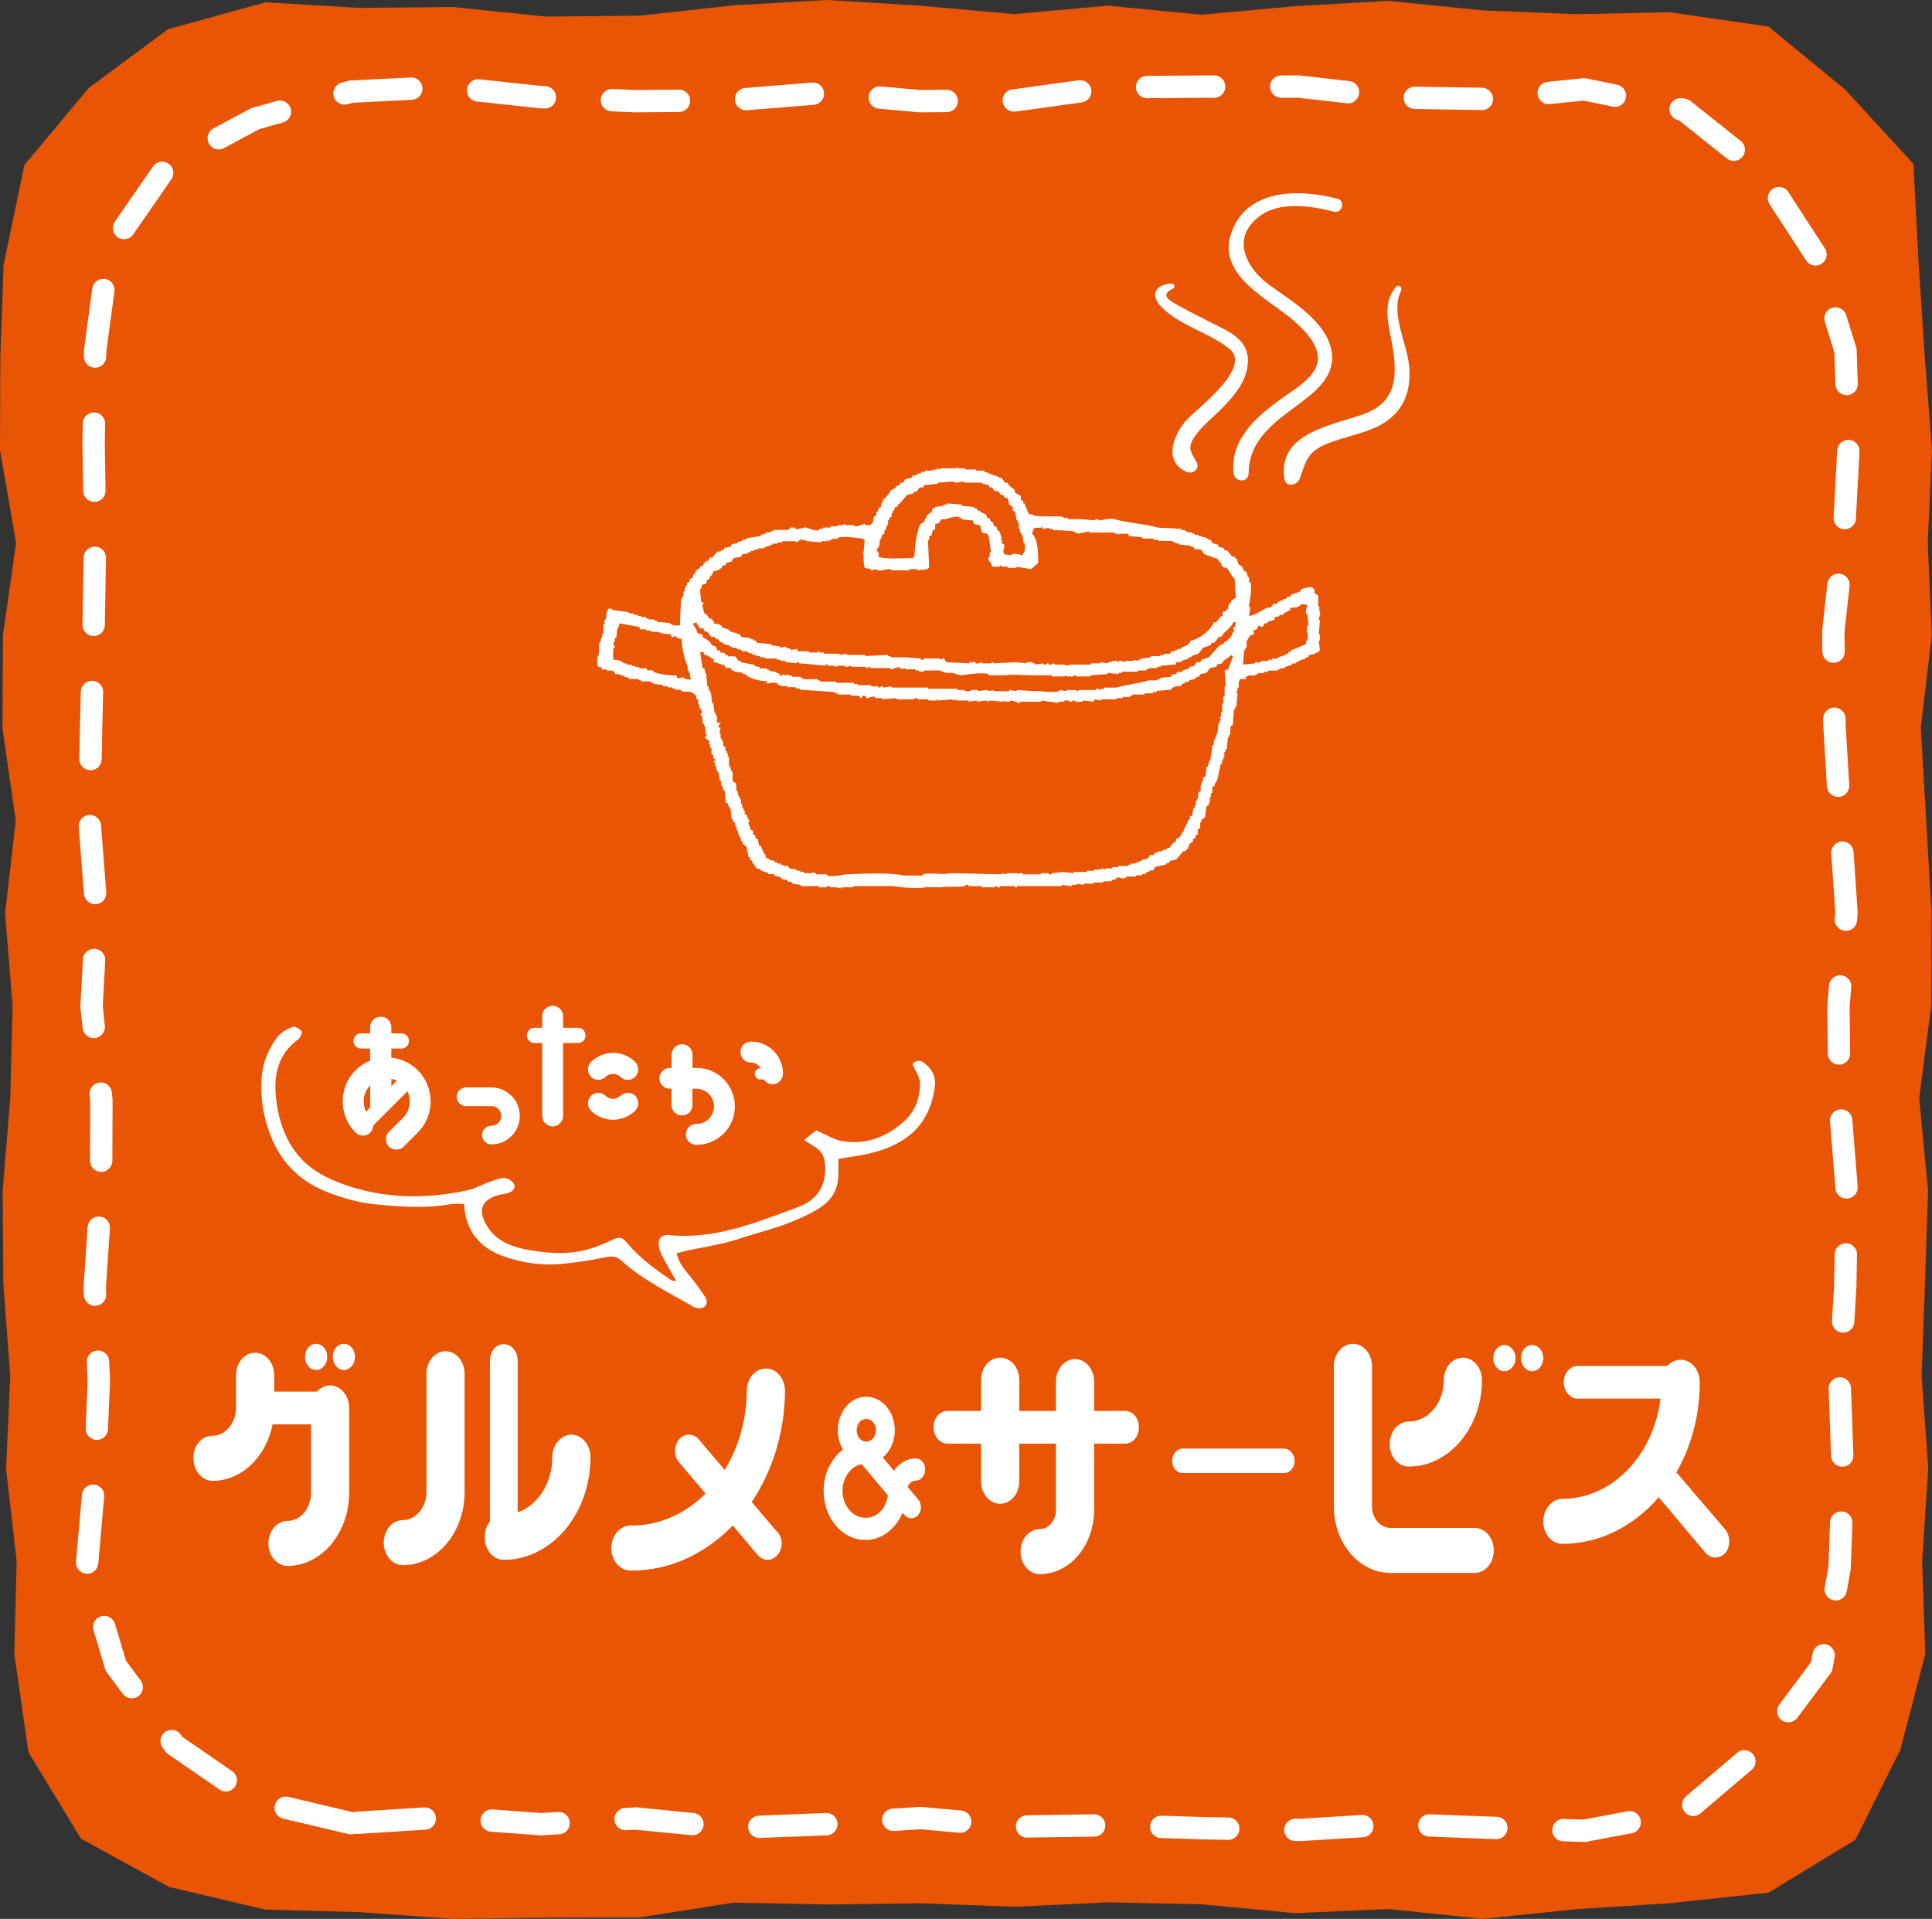 <?xml version="1.0" encoding="UTF-8"?><svg id="_レイヤー_2" xmlns="http://www.w3.org/2000/svg" viewBox="0 0 225.76 224.21"><rect x="0" y="0" width="225.76" height="224.21" fill="#333333" stroke="none"/><defs><style>.cls-1{fill-rule:evenodd;}.cls-1,.cls-2{fill:#fff;}.cls-3{fill:none;stroke:#fff;stroke-dasharray:7.84 7.84;stroke-linecap:round;stroke-linejoin:round;stroke-width:2.61px;}.cls-4{fill:#e95504;}</style></defs><g id="_タイトル"><polygon class="cls-4" points=".42 30.95 2.85 19.28 10.36 10.29 19.62 3.42 31.02 .27 41.96 .92 52.9 .82 63.83 1.94 74.77 1.83 85.71 .62 96.65 0 107.58 .67 118.52 1.65 129.46 .66 140.4 1.72 151.33 .72 162.28 .1 173.22 1.21 184.16 1.66 195.11 1.43 206.64 3.1 215.6 10.45 223.59 19.15 224.21 30.95 224.92 41.77 225.76 52.59 225.26 63.4 225.73 74.22 224.45 85.04 225.08 95.86 225.71 106.68 225.67 117.5 224.26 128.32 225.3 139.14 224.94 149.96 224.55 160.78 225.32 171.6 224.61 182.43 224.98 193.26 222.07 204.42 216.81 214.96 206.66 221.15 195.11 222.38 184.17 223.08 173.24 224.21 162.3 223.06 151.36 223.54 140.42 222.51 129.49 222.28 118.55 222.79 107.61 222.39 96.67 222.53 85.74 222.31 74.8 224.03 63.86 224.06 52.92 224.21 41.97 223.42 31.02 223.13 19.76 220.48 9.45 214.83 3.32 204.73 1.67 193.26 1.95 182.44 .71 171.62 1.2 160.8 .39 149.98 .31 139.17 1.2 128.34 1.47 117.53 .6 106.71 1.84 95.89 .29 85.07 .34 74.25 1.88 63.43 0 52.61 .04 41.8 .42 30.95"/><polygon class="cls-3" points="41.02 213.03 29.8 210.38 20.39 203.89 13.54 194.64 10.12 183.26 11.09 172.31 11.55 161.37 11.07 150.43 11.81 139.48 11.85 128.53 10.7 117.59 11.29 106.64 10.44 95.7 10.65 84.75 10.93 73.8 11.12 62.86 10.94 51.9 11.12 40.95 12.71 29.22 19.49 19.42 29.81 13.87 41.02 10.71 52.1 10.16 63.18 11.35 74.27 11.82 85.35 11.73 96.43 10.83 107.51 11.82 118.59 11.73 129.67 10.2 140.76 10.12 151.84 10.12 162.93 11.39 174.02 11.57 185.11 10.44 196.75 12.84 205.92 20.14 212.16 29.75 215.65 40.95 216.03 51.89 215.44 62.84 214.23 73.78 214.36 84.73 215.02 95.67 215.77 106.62 214.83 117.56 214.95 128.51 215.83 139.45 215.62 150.4 214.96 161.35 215.35 172.3 214.96 183.26 212.85 194.75 205.9 204.05 196.89 211.71 185.11 213.92 174.03 213.56 162.95 213.14 151.87 213.82 140.78 213.62 129.7 213.27 118.62 213.43 107.54 212.43 96.46 213.15 85.38 213.58 74.29 212.48 63.21 213.15 52.12 212.33 41.02 213.03"/><path class="cls-2" d="M22.59,170.4c0-1.48.97-2.63,2.23-2.63,1.5,0,2.76-1.48,2.76-3.3v-3.78c0-1.43.97-2.63,2.23-2.63s2.23,1.2,2.23,2.63v1.91h4.99c.4-.43.97-.72,1.54-.72,1.26,0,2.23,1.2,2.23,2.63v9.9c0,4.73-3.24,8.56-7.21,8.56-1.22,0-2.23-1.2-2.23-2.63s1.01-2.63,2.23-2.63c1.54,0,2.76-1.48,2.76-3.3v-7.98h-4.5c-.73,3.78-3.61,6.6-7.01,6.6-1.26,0-2.23-1.2-2.23-2.63ZM36.94,157.02c.73,0,1.3.67,1.3,1.53,0,.81-.57,1.53-1.3,1.53s-1.3-.72-1.3-1.53c0-.86.57-1.53,1.3-1.53ZM41.48,158.55c0,.81-.57,1.53-1.3,1.53s-1.3-.72-1.3-1.53c0-.86.57-1.53,1.3-1.53s1.3.67,1.3,1.53Z"/><path class="cls-2" d="M47.07,182.88c-1.26,0-2.23-1.2-2.23-2.63s.97-2.63,2.23-2.63c1.5,0,2.76-1.48,2.76-3.25v-13.86c0-1.43,1.01-2.63,2.23-2.63s2.23,1.2,2.23,2.63v13.86c0,4.68-3.24,8.51-7.21,8.51ZM69,170.26c0,6.6-4.54,12-10.13,12-1.26,0-2.23-1.2-2.23-2.63,0-.72.2-1.34.61-1.82v-18.84c0-1.05.69-1.91,1.62-1.91s1.62.86,1.62,1.91v17.74c2.35-.81,4.05-3.39,4.05-6.45,0-1.43,1.01-2.63,2.23-2.63s2.23,1.2,2.23,2.63Z"/><path class="cls-2" d="M90.85,179.01c.65.72.65,1.96,0,2.68-.65.76-1.66.76-2.31,0l-2.92-3.44c-3.2,3.3-7.38,5.31-11.96,5.26-1.26,0-2.23-1.2-2.23-2.63.04-1.48,1.01-2.63,2.27-2.63,3.32.05,6.4-1.39,8.75-3.73l-3.08-3.63c-.65-.76-.65-1.96,0-2.72.61-.72,1.66-.72,2.27,0l3.04,3.59c1.62-2.63,2.55-5.78,2.59-9.27,0-1.43,1.01-2.63,2.27-2.58,1.21,0,2.19,1.2,2.19,2.63-.04,4.92-1.5,9.37-3.89,12.96l3,3.54Z"/><path class="cls-2" d="M108.1,171.71c0,.7-.5,1.3-1.1,1.3-.44,0-.79.3-.94.74l1.22,1.44c.44.52.44,1.33,0,1.85-.44.48-1.13.48-1.57,0l-.25-.3c-.22.56-.53,1.07-.91,1.52-.91,1.07-2.13,1.7-3.45,1.67-2.67,0-4.86-2.55-4.86-5.74,0-1.52.5-2.96,1.44-4.03.25-.3.5-.56.82-.78-.38-.67-.6-1.41-.6-2.26,0-2.15,1.47-3.92,3.33-3.92s3.33,1.78,3.33,3.92c0,1.33-.56,2.48-1.41,3.18l1.32,1.55c.6-.89,1.51-1.44,2.54-1.44.6,0,1.1.56,1.1,1.3ZM103.74,174.71l-3.04-3.63c-.56.11-1.07.41-1.47.89-.5.59-.78,1.41-.78,2.22,0,1.74,1.19,3.15,2.67,3.15.72.04,1.38-.3,1.91-.89.38-.48.66-1.11.72-1.74ZM100.1,167.12c0,.74.5,1.33,1.13,1.33.6,0,1.13-.59,1.13-1.33s-.53-1.33-1.13-1.33c-.63,0-1.13.59-1.13,1.33Z"/><path class="cls-2" d="M109.09,166.77c0-1.1.73-1.91,1.62-1.91h3.93v-3.59c0-1.48.97-2.63,2.23-2.63s2.23,1.15,2.23,2.63v3.59h4.29v-3.44c0-1.43,1.01-2.63,2.23-2.63s2.23,1.2,2.23,2.63v3.44h3.61c.89,0,1.62.81,1.62,1.91s-.73,1.91-1.62,1.91h-3.61v7.74c0,4.16-2.84,7.51-6.36,7.51-1.22,0-2.23-1.15-2.23-2.63s1.01-2.63,2.23-2.63c1.05,0,1.9-1,1.9-2.25v-7.74h-4.29v4.4c0,1.48-1.01,2.63-2.23,2.63s-2.23-1.15-2.23-2.63v-4.4h-3.93c-.89,0-1.62-.86-1.62-1.91Z"/><path class="cls-2" d="M136.97,170.69c0-.76.57-1.43,1.22-1.43h11.87c.65,0,1.22.67,1.22,1.43,0,.81-.57,1.43-1.22,1.43h-11.87c-.65,0-1.22-.62-1.22-1.43Z"/><path class="cls-2" d="M155.86,159.65c0-1.48,1.01-2.63,2.23-2.63s2.23,1.15,2.23,2.63v16.35c0,1.39.97,2.53,2.15,2.53h9.85c1.22,0,2.23,1.15,2.23,2.63s-1.01,2.63-2.23,2.63h-9.85c-3.65,0-6.61-3.49-6.61-7.79v-16.35ZM162.39,168.73c0-1.43.97-2.63,2.23-2.63,2.27,0,4.09-2.15,4.09-4.83,0-1.48,1.01-2.63,2.23-2.63s2.23,1.15,2.23,2.63c0,5.55-3.85,10.09-8.55,10.09-1.26,0-2.23-1.15-2.23-2.63ZM174.5,158.69c0-.86.57-1.53,1.3-1.53.69,0,1.3.67,1.3,1.53s-.61,1.53-1.3,1.53c-.73,0-1.3-.67-1.3-1.53ZM180.34,158.69c0,.86-.61,1.53-1.3,1.53-.73,0-1.3-.67-1.3-1.53s.57-1.53,1.3-1.53c.69,0,1.3.67,1.3,1.53Z"/><path class="cls-2" d="M180.34,177.76c0-1.43,1.01-2.63,2.23-2.63,5.84,0,10.66-5.12,11.47-11.71h-9.69c-.89,0-1.62-.86-1.62-1.91s.73-1.91,1.62-1.91h10.5c.41-.43.93-.72,1.54-.72,1.22,0,2.23,1.15,2.23,2.63,0,3.92-1.01,7.55-2.76,10.57.12.05.24.14.32.29l5.43,6.36c.61.76.61,1.96,0,2.72-.65.72-1.66.72-2.31,0l-5.39-6.41s-.04-.05-.08-.1c-2.92,3.39-6.89,5.45-11.27,5.45-1.21,0-2.23-1.15-2.23-2.63Z"/><path class="cls-2" d="M43.25,123.94v-1.42h-1.06c-.49,0-.89-.4-.89-.89s.4-.89.89-.89h1.06v-.71c0-.69.55-1.24,1.24-1.24s1.24.55,1.24,1.24v.71h1.17c.49,0,.89.4.89.89s-.4.89-.89.89h-1.17v1.06c1.17.13,2.26.64,3.1,1.48,1.99,2.02,1.99,5.27,0,7.26l-1.66,1.66c-.46.46-1.24.46-1.73,0-.46-.49-.46-1.24,0-1.73l1.66-1.64c.84-.84,1-2.1.51-3.1l-3.99,3.99c0,.31-.13.6-.35.82-.46.49-1.24.49-1.73,0-1.99-1.99-1.99-5.25,0-7.26.49-.49,1.06-.86,1.71-1.13ZM42.77,129.89l.49-.49v-2.59c-.82.84-.97,2.08-.49,3.08ZM45.73,126.04v.89l.64-.66c-.2-.09-.42-.18-.64-.22Z"/><path class="cls-2" d="M58.57,130.39c0-.3-.12-.59-.34-.81-.22-.22-.49-.34-.81-.34h-2.96c-.59,0-1.09-.47-1.09-1.09s.49-1.09,1.09-1.09h2.96c.89,0,1.72.36,2.35.99.63.61.97,1.46.97,2.35,0,1.82-1.48,3.32-3.32,3.32-.59,0-1.09-.49-1.09-1.09s.49-1.09,1.09-1.09c.63,0,1.15-.51,1.15-1.17Z"/><path class="cls-2" d="M63.36,130.39v-8.52h-.91c-.49,0-.89-.4-.89-.89s.4-.89.89-.89h.91v-1.35c0-.69.55-1.22,1.22-1.22s1.22.53,1.22,1.22v1.35h1.73c.51,0,.89.4.89.89s-.38.89-.89.89h-1.73v8.52c0,.66-.55,1.22-1.22,1.22s-1.22-.55-1.22-1.22ZM69.05,125.82c-.46-.49-.46-1.24,0-1.73,1.42-1.42,3.74-1.42,5.18,0,.46.49.46,1.24,0,1.73-.49.47-1.26.49-1.73,0-.49-.46-1.26-.46-1.73,0-.49.47-1.24.47-1.73,0ZM74.23,129.77c-1.44,1.42-3.76,1.42-5.18,0-.46-.49-.46-1.24,0-1.73.49-.46,1.24-.46,1.73,0,.46.49,1.24.46,1.73,0,.46-.46,1.24-.46,1.73,0,.46.49.46,1.24,0,1.73Z"/><path class="cls-2" d="M77.06,126c0-.66.55-1.22,1.22-1.22h.2v-1.55c0-.66.55-1.22,1.22-1.22s1.22.55,1.22,1.22v1.55h.46c2.48,0,4.49,2.01,4.49,4.49,0,1.22-.46,2.32-1.31,3.19-.86.84-1.99,1.31-3.19,1.31-.66,0-1.22-.53-1.22-1.22s.55-1.22,1.22-1.22c.55,0,1.06-.2,1.46-.6.38-.38.6-.91.6-1.46,0-1.13-.93-2.06-2.06-2.06h-.46v1.9c0,.69-.53,1.22-1.22,1.22s-1.22-.53-1.22-1.22v-1.9h-.2c-.66,0-1.22-.53-1.22-1.22ZM87.76,121.7c2.06,0,3.74,1.68,3.74,3.76,0,.66-.53,1.22-1.22,1.22-.42,0-.8-.22-1.02-.55h-.4c-.35,0-.66-.31-.66-.66,0-.38.31-.66.66-.66h.02c-.24-.4-.64-.66-1.13-.66-.69,0-1.22-.53-1.22-1.22s.55-1.22,1.22-1.22Z"/><path class="cls-2" d="M93.96,133.21c.77-.63,1.15-.93,1.4-1.13,1.13.47,2.1,1.11,3.14,1.27,2.75.42,5.14-.5,7.19-2.37,1.28-1.17,1.8-2.71,1.82-4.34.01-.75-.55-1.5-.88-2.32.42-.49.94-.47,1.42-.08.87.7,1.34,1.54,1.18,2.75-.57,4.45-3.29,6.63-7.09,7.65-1.28.35-2.62.5-4.17.78,0,.53,0,1.13,0,1.72,0,1.83-.78,3.15-2.36,4.11-2.37,1.43-4.96,2.23-7.59,2.97-1.07.3-2.11.71-3.19.97-1.46.35-2.94.6-4.4.9-.43.09-.85.22-1.37.35.24,1.01.79,1.74,1.39,2.46.67.81,1.3,1.67,1.89,2.54.3.44.4,1.03-.14,1.32-.31.16-.88.11-1.2-.08-2.88-1.68-5.91-3.13-8.41-5.4-.52-.47-1.1-.54-1.84-.38-1.68.36-3.39.6-5.1.78-2.3.24-4.6-.12-6.75-.86-2.78-.97-4.53-2.98-4.66-6.14-.54,0-1.04-.07-1.51.01-2.99.54-5.96.32-8.97.02-1.81-.18-3.51-.68-5.16-1.28-3.26-1.19-5.64-3.34-6.96-6.68-.86-2.19-1.22-4.38-1.08-6.69.11-1.84.78-3.49,1.88-4.92.41-.53,1.11-.9,1.75-1.15.26-.1.81.22,1.05.49.11.12-.12.76-.36.93-2.41,1.75-2.93,4.19-2.62,6.95.31,2.79,1.25,5.39,3.24,7.35,1.15,1.13,2.73,1.95,4.26,2.53,4.93,1.87,10.02,1.92,15.13.78.75-.17,1.43-.61,2.16-.87.62-.22,1.27-.5,1.91-.5.39,0,.98.38,1.12.73.21.54-.29.9-.82,1.05-.37.11-.77.13-1.14.24-1.79.55-2.24,1.66-1.38,3.29,1.05,1.98,2.91,2.7,4.92,3.07,2.36.43,4.75.61,7.11-.07.89-.26,1.77-.6,2.61-1.01.99-.48,1.26-.49,1.98.38,1.45,1.73,3.27,3.02,5.11,4.27.11.08.3.04.54.06-.6-1.07-1.19-2.04-1.71-3.05-.2-.38-.3-.84-.33-1.27-.05-.68.35-1.02,1.02-1.04.06,0,.11,0,.17.01,5.36.55,10.18-1.46,15.03-3.24,2.04-.75,3.28-2.22,3.24-4.58-.02-1.02-.22-1.87-1.13-2.43-.33-.2-.66-.42-1.32-.85Z"/><path class="cls-1" d="M154.31,71.43h-.14v-.57h-.14v-1.28c-.14-.09-.28-.19-.43-.28v-.42s-.21-.14-.28-.28c-.57.03-.9.05-1.28.28-.05.09-.09.19-.14.28h-.28v.14h-.43v.14h-.28c-.05.09-.09.19-.14.28h-.28l-.28.28h-.28v.14h-.28v.14h-.28c-.05.1-.09.19-.14.28h-.43c-.1.14-.19.28-.28.43h-.43c-.68.32-1.25.84-2.13.99.05-.33.1-.66.14-.99,0-.03-.18-.05-.14-.28.09-.54.37-1.94.14-2.7h-.14v-.57h-.14c-.05-.19-.09-.38-.14-.57-.14-.09-.28-.19-.43-.28v-.28c-.19-.14-.38-.28-.57-.43-.05-.19-.09-.38-.14-.57h-.14c-.05-.09-.1-.19-.14-.28h-.28c-.19-.24-.38-.47-.57-.71h-.28c-.05-.09-.09-.19-.14-.28-.19-.05-.38-.09-.57-.14-.05-.09-.09-.19-.14-.28-.19-.05-.38-.09-.57-.14-.09-.14-.19-.28-.28-.43h-.28v-.14h-.28v-.14h-.43v-.14h-.43v-.14h-.43v-.14h-.28v-.14h-.57v-.14h-.28v-.14h-.43v-.14c-.9-.05-1.8-.1-2.7-.14-1.54-.45-3.58-.54-5.11-.99-.56-.16-1.55.18-1.84.14v-.14c-.37-.06-.43.14-.43.14-.57-.05-1.14-.09-1.7-.14h-1.42v-.14h-.57v-.14h-.14c-.93-.16-3.02.15-3.55-.28h-.28c-.18-.11-.43-1.03-.57-1.28h-.14v-.28c-.1-.05-.19-.1-.28-.14v-.43c-.24-.14-.47-.28-.71-.43v-.28c-.24-.19-.47-.38-.71-.57-.05-.09-.09-.19-.14-.28h-.28c-.14-.19-.28-.38-.43-.57h-.28v-.14h-.28v-.14h-.43v-.14h-.43v-.14c-.19-.05-.38-.1-.57-.14v-.14h-.99v-.14h-1.28v-.14h-.85v-.14h-.14v.14h-1.85v.14c-.14-.05-.28-.1-.43-.14v.14h-.28v.14c-.1-.05-.19-.09-.28-.14v.14h-.85v.14h-.43v.14c-.19.05-.38.09-.57.14v.14h-.43c-.05.1-.09.19-.14.28-.24.05-.47.1-.71.14-.09.14-.19.28-.28.43h-.28c-.05.1-.09.19-.14.28-.14.05-.28.1-.43.14v.14c-.21.17-.25.2-.57.28-.13.47-.44.66-.71.99h-.14v.28h-.14v.28h-.14v.43c-.1.05-.19.09-.28.14-.05.14-.1.28-.14.43h-.14v.43c-.09.05-.19.09-.28.14-.05.24-.1.47-.14.71-.02.04-.21.14-.28.28h-.57c-.2-.04.06-.16-.14-.14-.2.02-.82.36-1.14.28v-.14h-1.13v-.14h-.14v.14h-.71v.14h-.85v.14h-.85v.14h-.43v.14c-.64.2-1.2-.22-1.56-.28-.33-.06-.77.28-1.28.14v-.14h-.57c-.05.09-.09.19-.14.28h-1.85v.14h-.28v.14h-.57v.14c-.19.05-.38.09-.57.14v.14c-.57.1-1.14.19-1.7.28v.14h-.43v.14c-.19.05-.38.09-.57.14v.14c-.24.05-.47.09-.71.14-.05.1-.1.19-.14.28-.24.05-.47.09-.71.14-.05.1-.09.19-.14.28h-.28v.14h-.43c-.19.24-.38.47-.57.71h-.28c-.1.14-.19.28-.28.43h-.28v.14c-.21.2-.18.07-.28.43h-.28c-.18.57-.11.15-.43.43v.14h-.14v.28c-.09.05-.19.09-.28.14v.28c-.14.09-.28.19-.43.28v.28c-.09.05-.19.09-.28.14v.28h-.14v.28h-.14v.43h-.14v.57h-.14v.28h-.14c-.05,1.04-.09,2.08-.14,3.12h-.85v-.14h-.28v-.14c-.52-.05-1.04-.09-1.56-.14v-.14h-.28v-.14h-.71v-.14h-.28v-.14h-.57v-.14h-.43v-.14h-.43v-.14h-.57v-.14c-.66-.09-1.32-.19-1.99-.28v-.14h-.43v.14c-.36.35-.11.61-.28,1.13h-.14v.57h-.14v1.14h-.14v.43h-.14v.43h-.14c-.2.62.08,1.41-.28,1.84,0,.39-.07.95.14,1.14h.28c.05.09.09.19.14.28h.57v.14h.71c.09.14.19.28.28.42h.57v.14h.43v.14c.19.05.38.09.57.14v.14h1.13v.14h.28v.14h1.14v.14h.28v.14c.38.05.76.09,1.14.14v.14h.57v.14h.57v.14h.28v.14h.71v.14c.58.18,1.01-.07,1.42.28.42.28.22.28.43.71h.14v.57h.14v.43h.14v.28h.14c.11.32-.18.4-.14.57h.14c.05.33.09.66.14.99h.14v.28h.14v.85s.2.03.14.28c0,.03-.24.05-.14.28.14.1.28.19.43.28v.43h.14v.42h.14v.71h.14c.05.19.09.38.14.57h.14c.09.26-.11.21-.14.28v.14h.14v.43h.14v.43h.14v.28h.14c.05.33.09.66.14.99h.14v.57h.14c.05.19.09.38.14.57h.14c.05.47.1.95.14,1.42.09.05.19.1.28.14v.28h.14v.28h.14c.05.43.09.85.14,1.28h.14v.28c.09.05.19.1.28.14v.43h.14v.43h.14c.05.24.09.47.14.71h.14c.05.19.09.38.14.57h.14v.28c.14.09.28.19.43.28.1.43.19.85.28,1.28h.14v.28c.1.05.19.1.28.14v.28h.14c.24.4-.1.09.28.43v.14c.19.05.38.09.57.14v.14c.28.09.57.19.85.28v.14h.71v.14c.28.1.57.19.85.28v.14c.24.05.47.09.71.14v.14c.19.05.38.09.57.14v.14c.33.05.66.1.99.14v.14h2.13v.14h.85s.12-.21.43-.14v.14h.85v.14c.14-.05.28-.1.43-.14v.14h.14v-.14h1.28v-.14h4.68c.57.16,3.05.32,3.83.14v-.14c.2,0-.06.11.14.14h1.7c.67-.19,1.86.07,2.7-.14,0,0,.12-.21.43-.14v.14h1.56v.14h1.56v-.14h.14s.13.22.43.14v-.14h1.7s.04.18.28.14v-.14h5.25v-.14c.38.05.76.09,1.14.14v-.14h.57v-.14c.28.05.57.1.85.14v-.14h1.13v-.14h1.14v-.14h.99v-.14c.19-.05.38-.09.57-.14v-.14c.3-.11.81.15.85.14v-.14h.28v-.14h1.14v-.14h.71v-.14h.43c.05-.09.1-.19.14-.28h.28v-.14h.43c.09-.14.19-.28.28-.43.43-.09.85-.19,1.28-.28v-.14h.28c.05-.09.09-.19.14-.28.24-.05.47-.09.71-.14.28-.33.57-.66.85-.99h.28c.05-.09.09-.19.14-.28h.14v-.29h.14v-.28c.14-.1.28-.19.43-.28v-.28c.1-.05.19-.09.28-.14v-.28c.09-.05.19-.09.28-.14v-.57c.1-.05.19-.09.28-.14v-.71h.14v-.28c.14-.1.28-.19.43-.28.05-.43.09-.85.14-1.28.09-.05.19-.1.28-.14v-.28h.14v-.71h.14v-.43h.14v-.71c.09-.05.19-.09.28-.14v-.29h.14v-.28h.14c.14-.66.28-1.32.43-1.99h.14v-.43h.14v-.28h.14v-.71h.14v-.28h.14c.05-.47.1-.95.14-1.42h.14v-.28h.14v-.99c.1-.05.19-.1.28-.14.05-.62.09-1.23.14-1.84h.14v-.28h.14c.05-.52.09-1.04.14-1.56,0-.04-.2-.04-.14-.28h.14v-.43h.14v-.71s.1-.03.14-.28h.71v-.28c.27-.05.28-.14.28-.14h.85v-.14h.28v-.14h.71v-.14h.43v-.14h1.14v-.14h.28v-.14h.57v-.14c.28-.1.57-.19.85-.28v-.14h.43v-.14h.28v-.14c.28-.09.57-.19.85-.28v-.14h.28c.05-.09.09-.19.14-.28.24-.05.47-.09.71-.14v-.14h.28c.07-.04.11-.2.28-.28-.05-.38-.1-.76-.14-1.14h.14v-.71h-.14c.05-.57.09-1.14.14-1.7h-.14c-.04-.33.27-.53.14-.99ZM80.8,79.37h-.71v-.14h-.28v-.14h-.14v.14h-.57v-.28c-.85-.03-2.03-.14-2.7-.43v-.14h-.28v-.14c-.14.05-.28.1-.43.14-.05-.1-.09-.19-.14-.29h-.85v-.14h-.43v-.14h-.43v-.14h-.57v-.14h-.28c-.47-.24-.47-.42-1.28-.43-.05-.37-.13-.79,0-1.42h.14c.02-.16-.24-.37-.14-.71h.14v-.43h.14c.15-.44,0-.97.28-1.28.05-.14.09-.28.14-.43.76.14,1.51.28,2.27.43.05.1.09.19.14.28h.71v.14h.57v.14h.71c.54.17.74.29,1.56.28.09.28-.02.12.14.28v.14c.14-.07.29-.24.57-.14v.14c.19.05.38.09.57.14.03,1.18.36,2.38.71,3.26v.43h.14v.28h.14v.57h.14v.14ZM102.51,64.05h.14v-.28h.14v-.71h.14v-.28h.14v-.28c.09-.05.19-.09.28-.14v-.43h.14c.05-.19.09-.38.14-.57h.14v-.57h.14v-.28c.09-.05.19-.09.28-.14v-.43h.14v-.28h.14c.05-.14.09-.28.14-.43h.28v-.28h.14c.33-.38.66-.76.99-1.14.24-.05.47-.09.71-.14v-.14c.14-.05.28-.09.43-.14.1-.14.19-.28.28-.43h.43c.05-.09.09-.19.14-.28.52-.05,1.04-.09,1.56-.14v-.14c.61-.05,1.23-.09,1.84-.14,0,0,0,.13.28.14.33-.05.66-.09.99-.14v.14h2.13v.14c.24.05.47.1.71.14.05.09.1.19.14.28h.28c.09.14.19.28.28.43h.43c.09.14.19.28.28.43h.28c.05.09.1.19.14.28.14.05.28.09.43.14.05.24.09.47.14.71.14.09.28.19.43.28v.43c.09.05.19.09.28.14.05.33.09.66.14.99h.14v.28h.14v.71h.14v.43h.14v.28h.14c.05.33.09.66.14.99h.14c.02.6.07,1.04-.28,1.28v.14c-.25-.11-.83-.24-1.28-.14v.14c-.28-.05-.57-.09-.85-.14-.05-.19-.1-.38-.14-.57h.14v-.57c-.1-.05-.19-.09-.28-.14v-.43h-.14v-.14h.14c-.09-.28-.19-.57-.28-.85-.09-.05-.19-.09-.28-.14v-.28c-.14-.09-.28-.19-.43-.28v-.28c-.09-.05-.19-.09-.28-.14-.24-.33.15-.26-.43-.43-.16-.59-.4-.45-.85-.71v-.14h-.28c-.05-.09-.09-.19-.14-.28h-.28v-.14c-.47-.05-.95-.09-1.42-.14v-.14c-.57-.05-1.14-.1-1.7-.14v.14h-.43v.14c-.33.05-.66.09-.99.14v.14h-.28c-.05.14-.1.28-.14.43-.19.14-.38.28-.57.43v.28h-.14c-.05.14-.1.28-.14.43-.14.09-.28.19-.43.28-.43.65-.69,2.78-.71,3.83h-.14v.14c-.76.01-3.62.17-3.97-.14h-.14c.29-.59-.25-.49-.14-.99ZM143.38,78.24c-.09.05-.19.1-.28.14.05.61.1,1.23.14,1.84h-.14v1.14h-.14v.85h-.14v.99h-.14v.57h-.14c.05.14.09.28.14.43h-.14v.28h-.14c-.05.43-.09.85-.14,1.28h-.14v.43h-.14v.28h-.14v.57h-.14c-.09.61-.19,1.23-.28,1.84h-.14v.43h-.14v.28h-.14c-.05.38-.1.76-.14,1.14-.1.05-.19.09-.28.14v.43h-.14v.43h-.14v.71c-.09.05-.19.1-.28.14v.71h-.14v.28h-.14v.57h-.14v.28h-.14c-.05.28-.09.57-.14.85-.09.05-.19.1-.28.14v.28l-.28.28v.28h-.14v.28h-.14v.28h-.14v.28l-.28.28v.28h-.14c-.05.1-.09.19-.14.28h-.28c-.05.14-.1.28-.14.43-.09.05-.19.09-.28.14-.14.19-.28.38-.42.57h-.28v.14c-.19.05-.38.09-.57.14v.14h-.57v.14h-.28c-.05.1-.09.19-.14.28h-.43c-.09.14-.19.28-.28.43-.24.05-.47.09-.71.14v.14h-.28v.14h-.43v.14h-.57v.14h-.28v.14h-1.14v.14h-.71v.14h-.85v.14c-.17.04-.28-.14-.28-.14h-.14v.14h-.85v.14h-.85v.14h-1.56v.14c-.43-.05-.85-.1-1.28-.14-.43.05-.85.09-1.28.14v.14c-.3.07-.43-.14-.43-.14h-.85v.14h-2.13v-.14h-.43v.14c-.2,0,.06-.11-.14-.14h-1.28v.14c-.19-.05-.38-.09-.57-.14v.14c-1.99-.05-3.97-.09-5.96-.14-.87.26-2.38-.12-3.26.14v.14h-2.27c-1.42-.36-4.54-.23-6.67-.14-.58.03-1.52.36-2.27.14v-.14h-1.28v-.14h-.28v-.14h-.14v.14h-.99v-.14h-.43v-.14h-.43v-.14c-.28-.05-.57-.09-.85-.14-.05-.1-.1-.19-.14-.28h-.57v-.14h-.28v-.14h-.43v-.14h-.28v-.14c-.4-.18-.42.03-.71-.28-.64-.19-.19-.09-.43-.57h-.14v-.28h-.14v-.28h-.14v-.29c-.09-.05-.19-.09-.28-.14-.05-.24-.1-.47-.14-.71-.09-.05-.19-.09-.28-.14v-.28c-.09-.05-.19-.09-.28-.14v-.43c-.09-.05-.19-.09-.28-.14-.09-.28-.19-.57-.28-.85,0-.02.22-.05.14-.28h-.14v-.28h-.14v-.29c-.09-.05-.19-.09-.28-.14v-.43h-.14v-.28h-.14v-.43h-.14v-.57h-.14v-.28h-.14c-.05-.24-.09-.47-.14-.71h-.14v-.85c-.14-.09-.28-.19-.43-.28v-1.14h-.14c-.05-.19-.09-.38-.14-.57h-.14v-1.14h-.14v-.43h-.14v-.28h-.14v-.43c-.09-.05-.19-.1-.28-.14v-.57h-.14v-.28h-.14v-.57h-.14c.05-.24.09-.47.14-.71h-.28c.05-.14.1-.28.14-.43h.14v-.14h-.43v-.85h-.14v-.28h-.14c-.05-.38-.1-.76-.14-1.14h-.14c-.05-.43-.09-.85-.14-1.28h-.14v-.29h-.14v-.43h-.14c-.05-.52-.09-1.04-.14-1.56h-.14v-.43c-.09-.05-.19-.09-.28-.14-.09-.61-.19-1.23-.28-1.84h.43v.28c.56.11.74.35,1.14.57v.28c.43.14.85.28,1.28.43.05.1.09.19.14.28h.57c.05.1.09.19.14.29h.28v.14c.33.05.66.1.99.14v.14h.28v.14h.28v.14c.55.29,1.5.57,2.27.57v.28c.46-.08.77-.21,1.28,0v.14h.28v.14h.85v.14h.99v.14h.43v.14c1.37.1,2.74.19,4.12.29v.14h.28v.14h1.56v.14h.99c.05.1.09.19.14.28.24-.03.28-.28.28-.28.41-.08.34.26.43.28.24.07.55-.27.99-.14v.14h.85v.14c.57-.05,1.13-.09,1.7-.14v.14h1.99s.11-.21.43-.14v.14h1.28v.14h.99v-.14h.14v.14c.57-.05,1.14-.09,1.7-.14v.14c.14-.05.28-.09.43-.14v.14h1.42v.14c.33-.05.66-.1.99-.14v.14c.38-.05.76-.1,1.14-.14v.14c.14-.05.28-.1.43-.14.47.05.95.09,1.42.14.09-.05.19-.1.28-.14v.14h.57v-.14c.28.05.57.09.85.14v.14c.31.07.42-.14.42-.14h2.41v-.14c.66.09,1.32.19,1.99.28v-.14h.71v-.14h.57v.14c.29.06.43-.14.43-.14.29-.04.28.14.28.14h.85v-.14c.43.05.85.09,1.28.14.05-.1.09-.19.14-.28.24.05.47.1.71.14v-.14h1.84v-.14h.71v-.14h.85v-.14h.28v-.14h1.42v-.14h.99v-.14h.43v-.14c.57-.05,1.14-.1,1.7-.14.05-.09.09-.19.14-.28h.28v-.14h.71c.05-.09.1-.19.14-.28h.28v-.14c.19-.05.38-.09.57-.14v-.14c.24-.05.47-.09.71-.14v-.14c.14-.05.28-.1.43-.14.05-.09.1-.19.14-.28.24-.05.47-.1.71-.14.14-.19.28-.38.43-.57.24-.05.47-.09.71-.14.05-.1.09-.19.14-.28.19-.05.38-.09.57-.14.05-.1.09-.19.14-.28.33-.24.66-.47.99-.71v.14h.14c-.19.52-.38,1.04-.57,1.56ZM144.23,73.27h-.14c.05.19.09.38.14.57h-.14c-.27.66-.21.58-.71.99v.14h-.28c-.05.1-.09.19-.14.28-.14.05-.28.1-.43.14-.43.47-.85.95-1.28,1.42-.28.09-.57.19-.85.28-.05.09-.1.19-.14.28h-.43c-.09.14-.19.28-.28.43-.19.05-.38.1-.57.14v.14c-.28.1-.57.19-.85.29v.14h-.57c-.05.1-.09.19-.14.28h-.43c-.05.09-.09.19-.14.28-.43.05-.85.09-1.28.14v.14h-.28v.14h-.99c-1.15.35-2.68.5-3.83.85h-1.42v.14h-.43v.14c-.18.03-.24-.23-.57-.14v.14h-1.99s-.04.19-.28.14v-.14h-1.14v.14c-.28-.05-.57-.1-.85-.14v.14c-.88.23-2.52-.09-2.98,0-.66-.05-1.32-.1-1.99-.14v.14c-.28-.05-.57-.1-.85-.14v.14h-1.7c-.14-.05-.28-.1-.43-.14v.14c-.24-.05-.47-.1-.71-.14-.28.05-.57.1-.85.14v-.14h-.85v.14h-.71v-.14h-.85v-.14h-3.41v-.14h-4.26v-.14c-.33.05-.66.1-.99.14,0,0,0-.18-.28-.14,0,0-.06.19-.28.14v-.14h-.85v-.14h-1.56v-.14h-.43v-.14h-2.13v-.14h-1.85v-.14h-.28v-.14h-1.7v-.14h-.28v-.14h-.99v-.14h-.43v-.14c-.22-.05-.28.14-.28.14-.14-.05-.28-.09-.43-.14-.07.05-.03.24-.28.14-.05-.09-.1-.19-.14-.28h-.28v-.14c-.28-.05-.57-.09-.85-.14v-.14h-.28v-.14h-.85v-.14c-.19-.05-.38-.1-.57-.14v-.14c-.52-.09-1.04-.19-1.56-.28v-.14h-.28c-.14-.19-.28-.38-.43-.57h-.85v-.14h-.28c-.05-.09-.1-.19-.14-.28h-.43c-.05-.09-.09-.19-.14-.28h-.28c-.05-.14-.09-.28-.14-.43-.14-.05-.28-.1-.43-.14-.09-.14-.19-.28-.28-.43-.18-.16-.65-.46-.85-.57v-.28c-.19-.05-.38-.1-.57-.14-.12-.51-.37-.71-.57-1.14.14-.05.28-.09.43-.14.11.4.25.41.43.71h.43v.28c.14.05.28.1.43.14.14.19.28.38.43.57h.43c.05.09.09.19.14.28h.28c.05.09.09.19.14.28.14.05.28.1.43.14v.14c.24.05.47.1.71.14v.14h.28v.14h.57v.14c.19.05.38.09.57.14v.14h.71v.14c.19.05.38.09.57.14v.14h.43v.14h.43v.14h.57v.14h1.42v.14h.43v.14h.57v.14c.43.05.85.1,1.28.14.02,0,.05-.19.28-.14v.14c1.04.09,2.08.19,3.12.28v-.14c.3-.04.28.14.28.14h.85v.14c.14-.05.28-.1.43-.14h.71v.14c.35.09.53-.15.71-.14v.14h1.7s-.01.15.28.14c.1-.07,0-.2.28-.14v.14h2.27s.12.22.43.14v-.14h.43v-.14c.14.05.28.09.43.14v.14c.19-.05.38-.09.57-.14v.14h1.14v.14h.43v.14h.57v-.14h1.99v.14h.43v.14h.85c.11.03,1,.31,1.14.28.57-.1,2.36-.36,3.12-.14v.14h1.99c.76-.15,1.81,0,3.26,0h2.13v.14h1.56v-.14h.14v.14h.85s.05-.18.28-.14v.14h1.7v-.14c.66-.05,1.32-.09,1.99-.14v-.14c.43.05.85.09,1.28.14v-.14h.43v-.14h1.84v-.14h.99v-.14h.28v-.14h.99v-.14h.43v-.14c.57-.05,1.14-.09,1.7-.14.05-.09.09-.19.14-.28h.57v-.14c.28-.09.57-.19.85-.28v-.14h.28v-.14c.28-.09.57-.19.85-.28.19-.24.38-.47.57-.71.28-.09.57-.19.85-.28.05-.09.09-.19.14-.28h.28c.19-.24.38-.47.57-.71h.28c.05-.09.09-.19.14-.28.48-.46.94-.81,1.28-1.42h.28c-.05.19-.1.38-.14.57ZM144.23,70.01c-.55.16-.19.04-.43.43h-.14v.28h-.14v.43h-.14c-.05.09-.09.19-.14.28h-.28c-.18.15,0,.35-.14.57h-.14c-.19.24-.38.47-.57.71h-.28c-.2.8-1.76,2.05-2.7,2.13-.09.28.02.12-.14.28-.25.38-.56.35-.99.57v.14h-.43v.14h-.28v.14h-.43c-.05.1-.09.19-.14.28h-.71v.14h-.43v.14h-1.14v.14c-.38.05-.76.09-1.14.14v.14h-.28v.14c-.19-.05-.38-.09-.57-.14v.14h-.99v.14c-.15,0-.34-.22-.71-.14v.14h-.14v-.14h-.71v.14h-.43v.14c-.28-.05-.57-.1-.85-.14v.14h-1.14v.14h-2.27c-.24.05-.47.1-.71.14v-.14h-1.28v-.14c-.15,0-.34.22-.71.14v-.14h-.14s-.13.21-.43.14v-.14c-.33.05-.66.09-.99.14v-.14h-.28v-.14h-.71v.14c-.43-.05-.85-.1-1.28-.14-.85.05-1.7.1-2.55.14v-.14c-.14.05-.28.1-.43.14h-.99v-.14c-.18,0-.36.24-.71.14v-.14h-.71v.14c-.9-.05-1.8-.1-2.7-.14-.09-.14-.19-.28-.28-.43-.14.05-.28.1-.43.14v-.14h-1.85s-.11.22-.43.14v-.14c-.61-.05-1.23-.09-1.84-.14h-1.7v-.14h-.28v-.14c-.9.05-1.8.1-2.7.14v-.14h-2.13v-.14c-.28.05-.57.1-.85.14v-.14h-1.85v-.14h-.57v-.14h-.14v.14h-.99v-.14h-1.28c-.05-.09-.09-.19-.14-.28-.24.05-.47.09-.71.14v-.14c-.19-.05-.38-.09-.57-.14v-.14c-.24.05-.47.09-.71.14v-.14c-.33-.05-.66-.1-.99-.14v-.14c-.57-.05-1.14-.09-1.7-.14-.05-.1-.09-.19-.14-.28h-.28v-.14h-.28v-.14c-.38-.05-.76-.1-1.14-.14-.05-.09-.09-.19-.14-.28-.43-.14-.85-.28-1.28-.43v-.14c-.28-.1-.57-.19-.85-.28v-.14c-.28-.21-.35-.26-.85-.28-.1-.35-.07-.23-.28-.43v-.14h-.28c-.14-.19-.28-.38-.43-.57h-.14c-.07-.1-.33-.97-.28-1.14h.14v-.14c-.09-.05-.19-.09-.28-.14-.05-.47-.09-.95-.14-1.42.28-.23.13-.37.28-.57.14-.05.28-.09.43-.14.05-.14.09-.28.14-.43.09-.05.19-.1.28-.14v-.28h.14c.16-.21.21-.25.28-.57.45-.06.72-.19.99-.43.05-.09.09-.19.14-.28h.28c.05-.1.09-.19.14-.28.19-.05.38-.09.57-.14.09-.14.19-.28.28-.43.28-.05.57-.09.85-.14.05-.09.09-.19.14-.28.24-.05.47-.09.71-.14v-.14h.28v-.14h.42v-.14h.43v-.14h.71v-.14h.28v-.14h.43v-.14h.28v-.14h.57v-.14h.57v-.14h1.56v.14h.14v-.14h.28v-.14c.32-.1.78.07.99.14v.14c.2.02-.06-.11.14-.14.47.05.95.09,1.42.14v-.14h.71v-.14h.14v.14h.14v-.14h.28v-.14h.71v-.14c.77-.23,2.36.07,2.98.14v.14h.14c-.05.47-.09.95-.14,1.42-.05.2-.21-.05-.14.14h.14c0,.61-.01,1.29.14,1.7.24.05.47.09.71.14v.14c.28.07.43-.14.43-.14.14.05.28.09.43.14.54.07.91-.14,1.28-.14.31,0,.28.14.28.14h2.13v-.14h.85v.14c.43-.05.85-.09,1.28-.14v-.14h.14c-.05-1.09-.09-2.18-.14-3.26h.14v-.43c.1-.05.19-.1.28-.14.05-.19.09-.38.14-.57.1-.05.19-.09.28-.14v-.57c.14-.05.28-.09.43-.14.09-.14.19-.28.28-.43h.43c.22-.08,1.32-.41,1.7-.28v.14h.28v.14c.43.05.85.09,1.28.14.05.14.09.28.14.43,1.17.06.54.41.99.99.14.18.38,0,.57.14v.14h.14c.1.66.19,1.33.28,1.99h-.14v.57h-.14c-.08.37.13.56.28.71.05.14.09.28.14.43h.85s.05-.18.28-.14v.14h.71v.14h.99v-.14c.57.09,1.14.19,1.7.28.28-.24.57-.47.85-.71,0-1.22-.04-2.82-.71-3.41.06-.46.13-.41.28-.71h.71c.2-.03-.06-.13.14-.14.05.09.09.19.14.28.24-.05.47-.1.71-.14v.14h.43v.14h.71v.14c.2.02-.05-.1.14-.14.57.05,1.13.09,1.7.14v.14h.28v.14c.47-.09.95-.19,1.42-.28v.14h2.98v.14h.43v.14c.2.03-.05-.1.14-.14h.99c.05.09.09.19.14.28.52.05,1.04.1,1.56.14v.14h1.28v.14h.57v.14h1.7v.14h.28v.14h.42v.14c.47.05.95.1,1.42.14v.14h.28c.05.09.1.19.14.28h.71c.14.19.28.38.43.57.52.19,1.04.38,1.56.57.09.14.19.28.28.43h.14v.28l.28.28h.28c.41.31.54.99.99,1.28.05.76.09,1.51.14,2.27-.28.08-.12-.02-.28.14ZM152.75,73.13c-.18.84.37,1.29-.14,1.85v.28c-.57.24-1.13.47-1.7.71v.14h-.28c-.05.1-.09.19-.14.28h-.28v.14c-.28.1-.57.19-.85.28v.14h-.71v.14h-.43v.14h-.85v.14h-.28v.14l-.14-.14h-.28v.14c-.47.05-.95.09-1.42.14.05-.57.1-1.14.14-1.7h.14v-.28h.14v-.85h.14v-.28h.14c.05-.1.1-.19.14-.28.2-.17.5.1.43-.43l-.14-.14c.14-.05.28-.09.43-.14.09-.14.19-.28.28-.43.14.05.28.1.43.14.09-.14.19-.28.28-.43h.28v-.14c.28-.1.57-.19.85-.28v-.28c.19-.05.38-.09.57-.14v-.14h.43c.05-.1.09-.19.14-.28h.28v-.14c.14-.05.28-.1.43-.14v-.28c.62,0,1.04-.06,1.28-.43.37.02.48.06.71.14-.05.31-.26.56-.14.99h.14c.05.47.09.95.14,1.42h-.14Z"/><path class="cls-2" d="M156.26,23.22c-4.47-1.18-10.58-1.18-12.38,3.99-1.77,5.07,4.6,7.8,7.52,10.46,1.39,1.27,3.32,3.29,2.34,5.32-.76,1.57-2.66,2.62-4.02,3.6-2.9,2.09-5.99,4.75-5.57,8.7.12,1.1,1.75,1.15,1.76,0,.03-3.83,2.86-5.84,5.68-7.94,1.96-1.45,4.35-3.26,4.05-6-.41-3.69-4.62-6.08-7.3-8.04-2.82-2.05-4.57-5.62-1.03-8.14,2.35-1.67,5.96-1.11,8.55-.44.98.26,1.4-1.26.42-1.52h0Z"/><path class="cls-2" d="M136.95,33.13c-1.91.06-2.63,1.32-1.23,2.74,2.18,2.22,5.52,2.96,7.92,4.87,2.73,2.17-3.59,6.87-4.86,8.2-1.57,1.65-2.98,4.9-.14,6.19.75.34,1.63-.37,1.17-1.17-.69-1.2-1.08-1.63-.24-2.9.74-1.12,1.87-2.03,2.82-2.96,1.7-1.66,3.61-3.75,3.42-6.3-.16-2.26-2.37-3.12-4.12-4.02-1.22-.63-2.46-1.24-3.66-1.9-1.15-.64-2.71-1.34-.94-2.17.28-.13.14-.57-.15-.56h0Z"/><path class="cls-2" d="M163.14,33.51c-1.58,1.76-.94,4.21-.54,6.32.7,3.69.84,7.07-3.2,8.54-3.62,1.32-10.21,2.18-9.3,7.62.17.99,1.45.72,1.75,0,.47-1.13.58-2.16,1.49-3.08.85-.86,2.17-1.24,3.28-1.6,1.97-.63,4.15-1.05,5.79-2.39,1.9-1.55,2.46-3.7,2.26-6.08-.23-2.75-2.25-6.2-.95-8.88.17-.36-.28-.78-.58-.45h0Z"/></g></svg>
